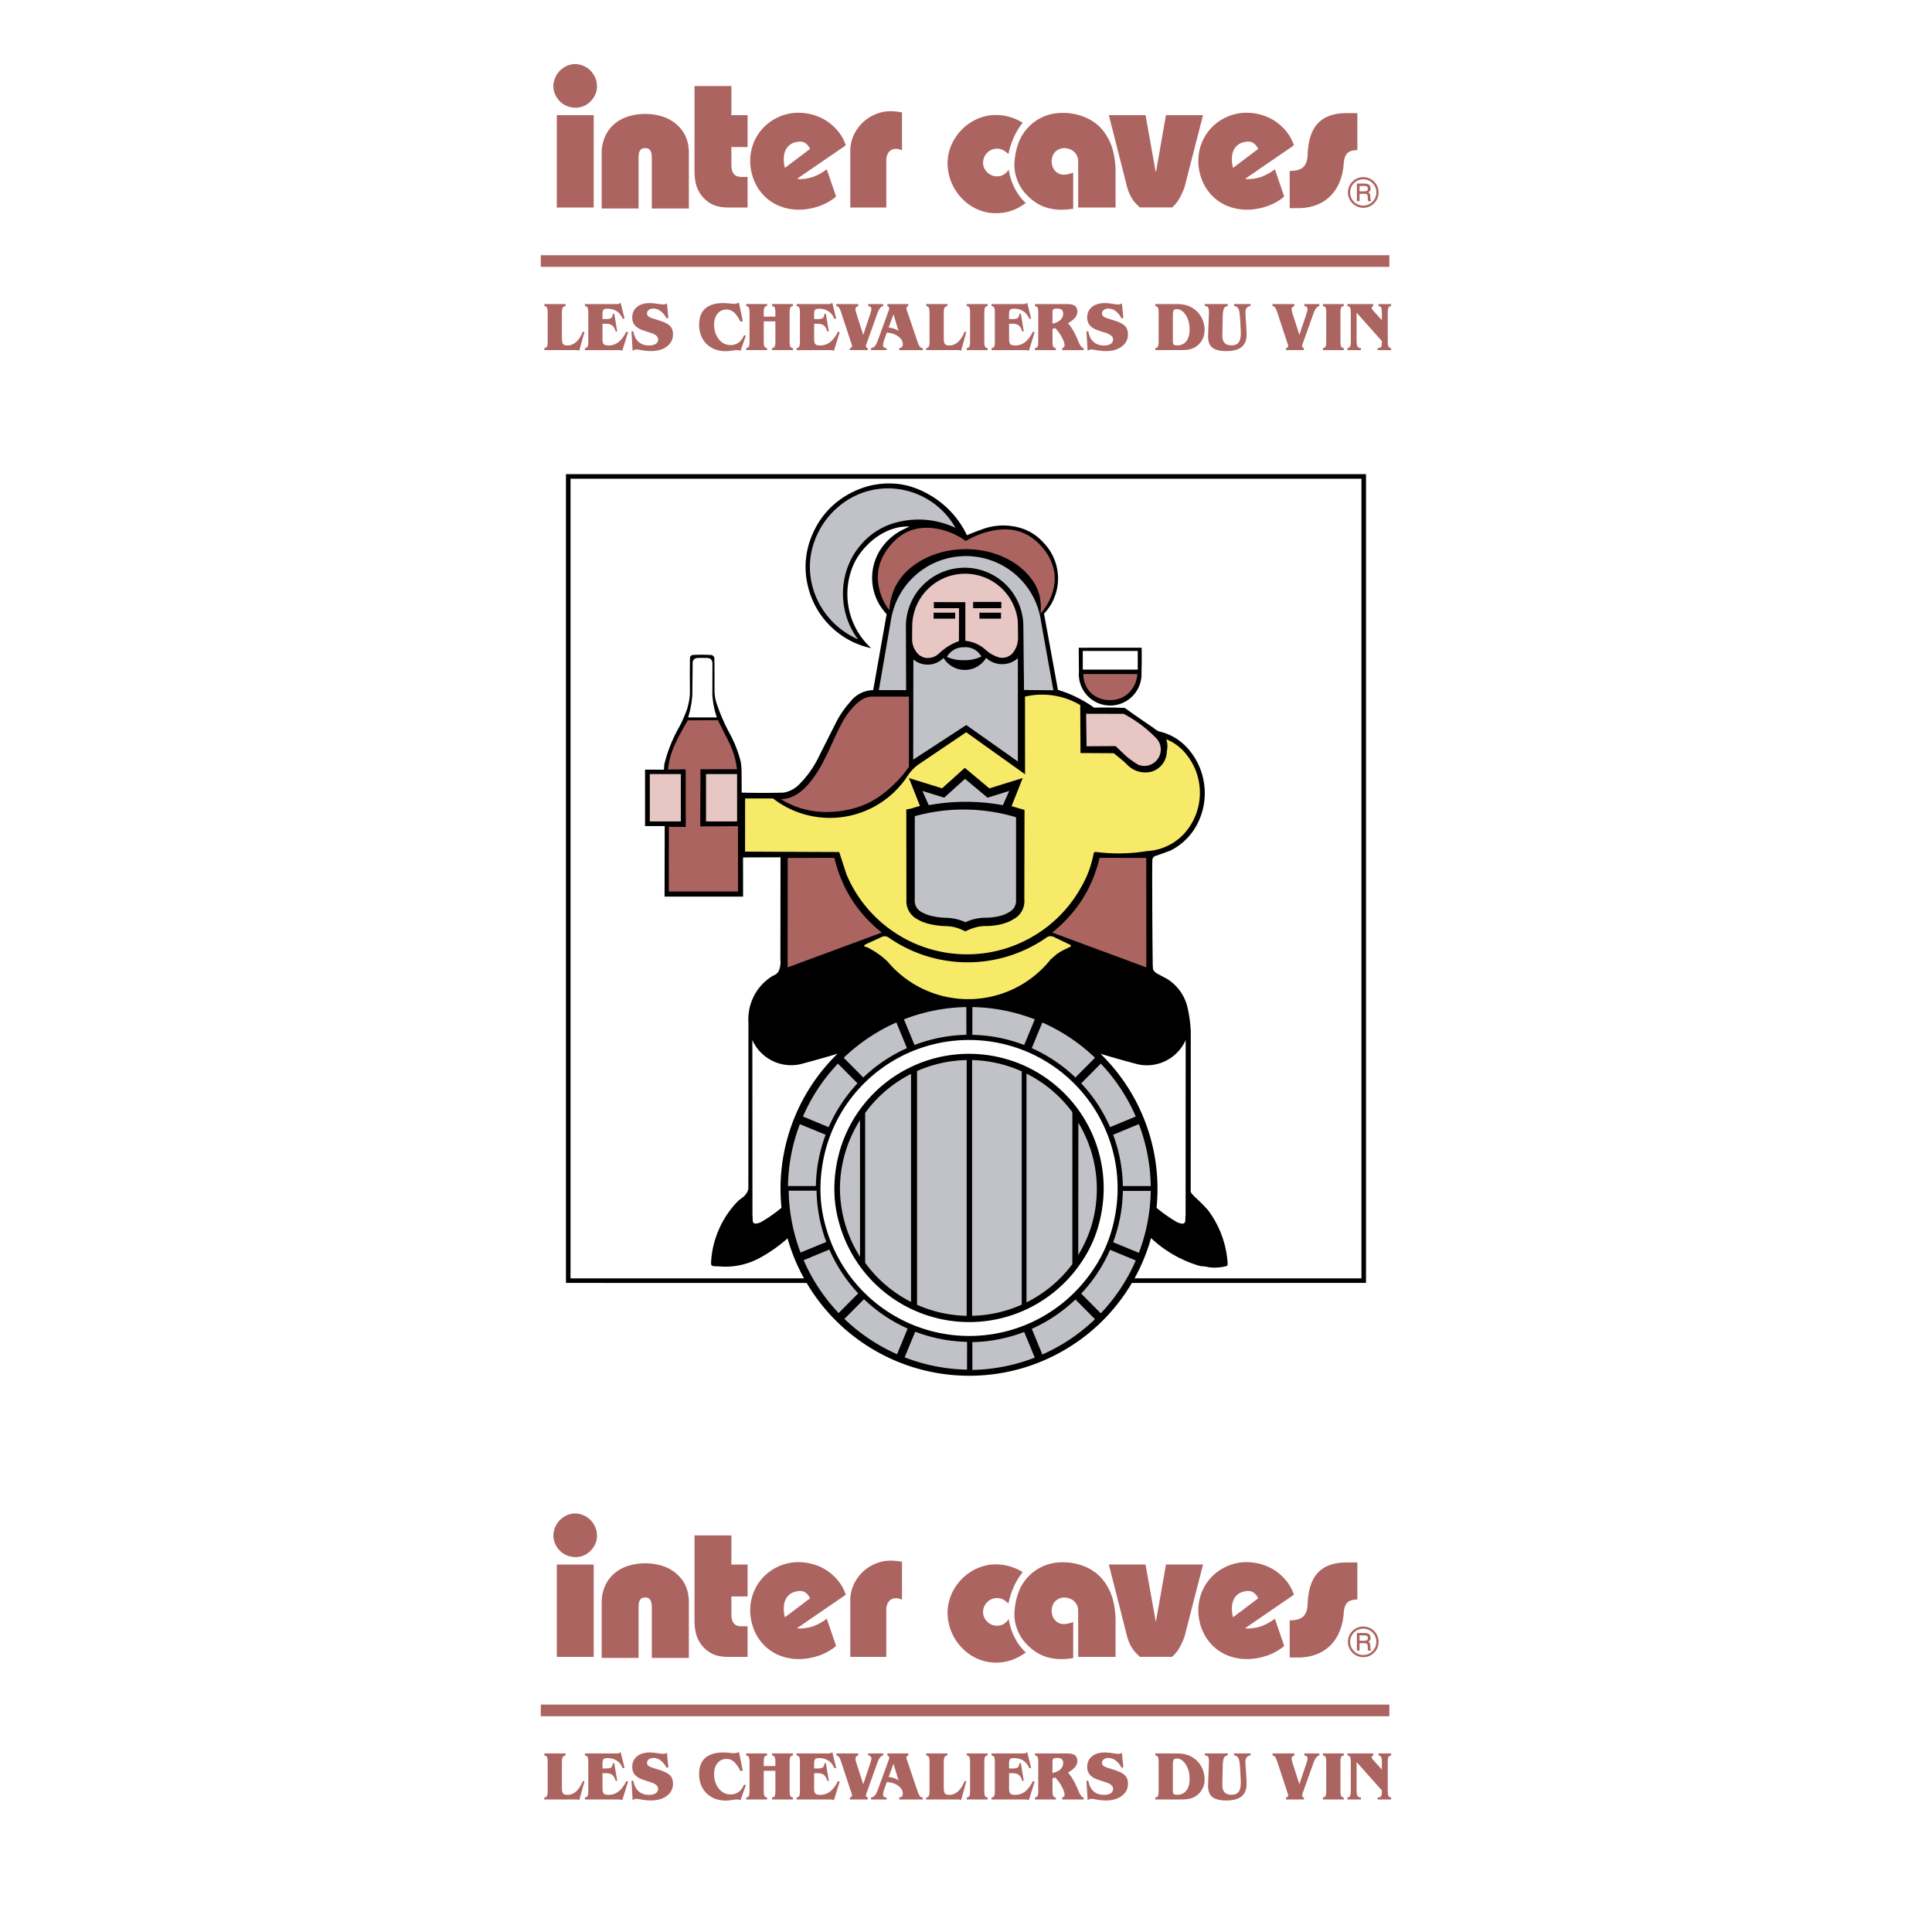 <svg xmlns="http://www.w3.org/2000/svg" width="2500" height="2500" viewBox="0 0 192.756 192.756"><g fill-rule="evenodd" clip-rule="evenodd"><path fill="#fff" d="M0 0h192.756v192.756H0V0z"/><path d="M68.992 70.09c.037-.252.063-.505.08-.76.011-1.076.025-2.152.033-3.228a.46.46 0 0 1 .14-.315c.06-.06.13-.098.2-.118a.626.626 0 0 1 .145-.021c.143-.009.365-.011.554-.009.195.01.388-.009.588.029.091.033.171.059.272.211.021.034.037.07.048.107a.56.56 0 0 1 .021.145c.007.144.007.37.007.56-.006.875-.005 1.75-.007 2.625.043.749.186 1.506.446 2.26l-2.867.002c.154-.491.267-.989.34-1.488zm44.52-3.282v-1.86h-5.484v1.86h5.484zm-37.666 38.133c.33.35.724.648 1.157.869a4.22 4.22 0 0 0 3.087.303 122.27 122.27 0 0 0 3.47-.982 18.804 18.804 0 0 0-5.591 15.368 14.426 14.426 0 0 1-1.99 1.4c-.215.105-.432.197-.653.174-.074.004-.203-.1-.211-.201-.02-.08-.017-.094-.02-.16a9.066 9.066 0 0 0-.022-.537l-.011-17.416c.189.432.455.833.784 1.182zm42.441 16.239c-.01.123-.016.246-.02.369l-.004.166a.56.56 0 0 1-.043.229c-.055.129-.213.154-.326.137a1.732 1.732 0 0 1-.516-.178 14.392 14.392 0 0 1-1.99-1.4c.189-1.861.1-3.754-.273-5.6s-1.027-3.645-1.928-5.299-2.047-3.162-3.389-4.467c1.254.371 2.504.736 3.756 1.055a4.226 4.226 0 0 0 2.801-.375 4.23 4.23 0 0 0 1.941-2.055l-.009 17.418zM80.481 128c1.096 1.861 2.516 3.533 4.193 4.922s3.611 2.494 5.659 3.23a18.809 18.809 0 0 0 6.371 1.107c2.161 0 4.323-.369 6.372-1.107a19.02 19.02 0 0 0 5.658-3.229 18.762 18.762 0 0 0 4.195-4.924l23.359-.002v-80.69H56.466v80.69l24.015.003zm34.353-4.482a11.953 11.953 0 0 0 4.908 2.796c.311.02.621.061.932.129a4.51 4.51 0 0 0 1.707-.133.135.135 0 0 0 .082-.086c.035-.168.01-.336-.008-.504a9.816 9.816 0 0 0-.992-3.459 9.85 9.85 0 0 0-.947-1.535 17.832 17.832 0 0 0-1.281-1.285c-.17-.17-.338-.342-.439-.518l.008-16.018a13.847 13.847 0 0 0-.289-2.227 4.684 4.684 0 0 0-.41-1.197 4.668 4.668 0 0 0-.729-1.043 4.555 4.555 0 0 0-.979-.799l-.934-.496a1.095 1.095 0 0 1-.383-.346l-.045-.121-.025-.334a591.037 591.037 0 0 1-.049-6.917c-.002-1.21-.02-2.419.01-3.627a.469.469 0 0 1 .1-.261c.061-.086.154-.115.234-.146.486-.167.975-.342 1.457-.521a6.077 6.077 0 0 0 2.169-1.817c.283-.382.521-.796.709-1.233a6.669 6.669 0 0 0 .559-2.51 6.83 6.83 0 0 0-.434-2.562 6.718 6.718 0 0 0-1.357-2.185 5.374 5.374 0 0 0-2.778-1.589 2.2 2.2 0 0 1-.557-.362c-.951-.64-1.9-1.298-2.854-1.98a42.68 42.68 0 0 0-3.057-.029c-.365-.26-.746-.5-1.139-.72a12.428 12.428 0 0 0-2.473-1.056l-1.387-7.603c.295-.312.553-.662.762-1.04a5.121 5.121 0 0 0-.009-4.96 5.064 5.064 0 0 0-.766-1.038 4.83 4.83 0 0 0-.564-.553 4.807 4.807 0 0 0-.645-.46 5.243 5.243 0 0 0-.707-.354 6.02 6.02 0 0 0-4.152-.044c-.537.192-1.074.4-1.61.624a9.246 9.246 0 0 0-1.356-2.071 9.364 9.364 0 0 0-4.011-2.705 7.245 7.245 0 0 0-2.032-.38 8.152 8.152 0 0 0-1.991.153 7.932 7.932 0 0 0-1.883.636 8.264 8.264 0 0 0-3.084 2.462 8.165 8.165 0 0 0-1.007 1.709 8.04 8.04 0 0 0-.525 5.184 8.221 8.221 0 0 0 1.239 2.857 8.409 8.409 0 0 0 2.233 2.213 8.216 8.216 0 0 0 2.869 1.213 7.187 7.187 0 0 1-1.44-1.808 7.358 7.358 0 0 1-.879-4.554 7.227 7.227 0 0 1 .665-2.214 6.826 6.826 0 0 1 1.268-1.723 6.395 6.395 0 0 1 1.69-1.251c.634-.324 1.321-.536 1.991-.578.171-.012.343-.016.516-.011l-.594.285a5.656 5.656 0 0 0-1.965 1.555 5.226 5.226 0 0 0 .285 6.898l-1.344 7.583a2.943 2.943 0 0 0-2.266 1.145 9.793 9.793 0 0 0-1.51 2.224l-1.678 3.333a9.98 9.98 0 0 1-1.855 2.632 2.89 2.89 0 0 1-1.635.896 85.538 85.538 0 0 1-4.177-.002c-.003-.724-.004-1.447-.01-2.172a8.186 8.186 0 0 0-.084-.921 12.169 12.169 0 0 0-1.044-2.701 18.07 18.07 0 0 1-1.27-2.854 4.17 4.17 0 0 1-.3-1.482c-.004-1.066.002-2.132-.013-3.199-.005-.115-.018-.186-.081-.269a.354.354 0 0 0-.209-.13 15.94 15.94 0 0 0-1.893-.004.313.313 0 0 0-.197.133c-.061.081-.048.183-.06.275-.008.719-.012 1.438-.008 2.158.002.359.006.719.006.953 0 .235-.003.346-.01.456-.016.458-.143.917-.253 1.375-.21.585-.461 1.17-.758 1.753a14.308 14.308 0 0 0-1.537 3.829l-.034.512-1.885-.002.002 5.63h1.961l-.015 7.033h7.833l-.003-3.906 3.737-.014-.011 10.29c.051.337-.028.692-.156 1.034-.07.189-.329.398-.505.461a1.487 1.487 0 0 1-.085.033 5.036 5.036 0 0 0-2.219 2.818 5.036 5.036 0 0 0-.224 1.803c-.003 5.539.002 11.078-.008 16.617-.031.23-.161.482-.396.729-.205.209-.479.342-.722.598a9.574 9.574 0 0 0-2.175 3.686 9.038 9.038 0 0 0-.426 2.396c.011.092-.017.205.107.283.159.07.329.047.493.061.067.004.135.006.203.006a7.191 7.191 0 0 0 3.898-.762 15.072 15.072 0 0 0 2.009-1.278c.317-.24.624-.492.921-.758a18.727 18.727 0 0 0 .993 2.705c.2.436.416.865.649 1.287H56.921V47.764h78.911v79.779l-22.639-.004a18.413 18.413 0 0 0 1.332-3.009c.08-.229.111-.328.141-.426.059-.198.115-.391.168-.586zm-32.977-5.122c.021-1.287.219-2.701.623-4.064a14.741 14.741 0 0 1 4.598-7.045 14.855 14.855 0 0 1 3.59-2.256 14.86 14.86 0 0 1 12.394.168 14.98 14.98 0 0 1 3.545 2.369 14.872 14.872 0 0 1 4.391 7.155 14.8 14.8 0 0 1 .502 4.23 15.448 15.448 0 0 1-.67 4.057 13.46 13.46 0 0 1-1.506 3.268c-.619.986-1.352 1.904-2.178 2.721s-1.746 1.533-2.736 2.135-2.051 1.086-3.156 1.441a14.846 14.846 0 0 1-15.817-4.463c-.755-.879-1.406-1.846-1.938-2.879s-.942-2.133-1.225-3.262a13.406 13.406 0 0 1-.417-3.575zm1.389.018a12.264 12.264 0 0 0 .377 3.238 13.89 13.89 0 0 0 1.112 2.957 13.48 13.48 0 0 0 4.072 4.738 13.468 13.468 0 0 0 12.024 1.908 13.494 13.494 0 0 0 7.311-5.712 12.236 12.236 0 0 0 1.363-2.963c.342-1.115.57-2.391.605-3.678a13.384 13.384 0 0 0-4.441-10.314 13.438 13.438 0 0 0-3.211-2.146 13.49 13.49 0 0 0-7.515-1.191 13.462 13.462 0 0 0-6.972 3.092 13.418 13.418 0 0 0-2.541 2.883 13.323 13.323 0 0 0-1.622 3.504 14.096 14.096 0 0 0-.562 3.684zm30.641-51.281c.025-.837.031-1.673.016-2.513l-6.279.005.02 2.411c-.021.281-.004.565.053.842s.15.548.279.801c.129.252.291.485.48.693a3.116 3.116 0 0 0 3.88.591 3.161 3.161 0 0 0 1.168-1.198 3.14 3.14 0 0 0 .383-1.632z"/><path fill="#e7c6c4" d="M64.832 81.954h3.098v-4.726h-3.098v4.726zM70.44 81.954h3.1v-4.726h-3.1v4.726z"/><path d="M101.369 81.536a18.23 18.23 0 0 0-10.101-.105l-.003 8.327a1.27 1.27 0 0 0 .667 1.232c.272.16.565.281.871.358.504.13 1.02.204 1.539.222a4.819 4.819 0 0 1 1.976.438 4.977 4.977 0 0 1 1.904-.449 5.83 5.83 0 0 0 1.77-.238c.25-.082.488-.193.711-.332.451-.24.713-.725.668-1.232v-8.221h-.002zM100.057 80.333l.637-1.423-2.17.674-2.244-1.877-2.084 1.877-2.171-.674.637 1.423c2.443-.45 4.951-.45 7.395 0z" fill="#c0c2c8"/><path d="M112.381 75.464l-1.08-1.026-2.895.018-.045-3.245 3.742.006c1.16.61 2.223 1.394 3.148 2.323.598.524.734 1.399.324 2.079a1.639 1.639 0 0 1-1.986.69.26.26 0 0 1-.029-.014 9.667 9.667 0 0 1-1.179-.831z" fill="#e7c6c4"/><path d="M88.55 95.931a10.504 10.504 0 0 0 8.186 3.753 10.506 10.506 0 0 0 8.087-3.961l.596-.517c.32-.229.666-.424 1.029-.581.109-.056.219-.109.33-.161a.123.123 0 0 0 .064-.089.107.107 0 0 0-.035-.097l-1.662-.797-.133-.045a.657.657 0 0 0-.568.079 13.783 13.783 0 0 1-15.806.008.697.697 0 0 0-.567-.087l-1.751.801-.089.096a.072.072 0 0 0-.004.064c.01.023.029.041.053.05l.085.021a.947.947 0 0 1 .312.123 8.16 8.16 0 0 1 1.686 1.168l.187.172z" fill="#f7ea69"/><path d="M81.4 118.33h-2.783a18.156 18.156 0 0 1 1.185-6.174l2.568 1.057a15.312 15.312 0 0 0-.97 5.117zM81.469 118.793h-2.783a18.188 18.188 0 0 0 1.184 6.174l2.569-1.057a15.33 15.33 0 0 1-.97-5.117zM82.675 112.457a15.343 15.343 0 0 1 2.879-4.373l-1.953-1.967a18.13 18.13 0 0 0-3.49 5.277l2.564 1.063zM85.806 125.391l-.004-13.633a12.828 12.828 0 0 0-2 6.834 12.84 12.84 0 0 0 2.004 6.799zM86.131 107.5a15.337 15.337 0 0 1 4.355-2.928l-1.054-2.559a18.174 18.174 0 0 0-5.253 3.521l1.952 1.966zM96.417 103.244l-.006-2.77a18.103 18.103 0 0 0-6.225 1.227l1.056 2.557a15.385 15.385 0 0 1 5.175-1.014zM97.01 103.244a15.37 15.37 0 0 1 5.174 1.014l1.057-2.557a18.122 18.122 0 0 0-6.225-1.227l-.006 2.77zM107.297 107.5l1.951-1.965a18.145 18.145 0 0 0-5.254-3.521l-1.053 2.559a15.332 15.332 0 0 1 4.356 2.927zM107.576 125.207c.514-.832.93-1.723 1.238-2.652a12.81 12.81 0 0 0-1.225-10.541l-.013 13.193zM110.752 112.457l2.564-1.062a18.15 18.15 0 0 0-3.49-5.277l-1.953 1.967a15.304 15.304 0 0 1 2.879 4.372zM112.027 118.33a15.336 15.336 0 0 0-.969-5.117l2.568-1.057a18.198 18.198 0 0 1 1.184 6.174h-2.783zM112.027 118.82a15.336 15.336 0 0 1-.969 5.117l2.568 1.057a18.192 18.192 0 0 0 1.184-6.172l-2.783-.002zM82.744 124.664a15.353 15.353 0 0 0 2.879 4.375l-1.953 1.965a18.143 18.143 0 0 1-3.489-5.275l2.563-1.065zM90.893 107.143v22.75a12.848 12.848 0 0 1-4.576-3.904V111.04a12.8 12.8 0 0 1 4.576-3.897zM96.446 105.764v25.516a12.823 12.823 0 0 1-4.95-1.102v-23.32a12.778 12.778 0 0 1 4.95-1.094zM101.936 106.889v23.277a12.881 12.881 0 0 1-4.95 1.113v-25.516c1.709.042 3.391.425 4.95 1.126zM106.99 110.965v15.154a12.823 12.823 0 0 1-4.576 3.82v-22.824a12.806 12.806 0 0 1 4.576 3.85zM86.2 129.621a15.414 15.414 0 0 0 4.355 2.93l-1.054 2.559a18.18 18.18 0 0 1-5.253-3.523l1.952-1.966zM96.486 133.879l-.005 2.77a18.158 18.158 0 0 1-6.226-1.229l1.057-2.557c1.654.633 3.404.977 5.174 1.016zM97.01 133.906a15.37 15.37 0 0 0 5.174-1.014l1.057 2.557a18.122 18.122 0 0 1-6.225 1.227l-.006-2.77zM107.297 129.65l1.951 1.963a18.071 18.071 0 0 1-5.254 3.523l-1.053-2.559a15.332 15.332 0 0 0 4.356-2.927zM110.752 124.693l2.564 1.064a18.167 18.167 0 0 1-3.49 5.275l-1.953-1.967a15.29 15.29 0 0 0 2.879-4.372zM84.722 49.788a8.095 8.095 0 0 0-3.485 4.276 7.402 7.402 0 0 0-.328 3.746 7.954 7.954 0 0 0 4.691 5.966 7.407 7.407 0 0 1-1.299-2.814 7.672 7.672 0 0 1 .547-5.033 7.105 7.105 0 0 1 1.099-1.641 6.872 6.872 0 0 1 3.577-2.185 8.587 8.587 0 0 1 5.804.561 7.744 7.744 0 0 0-5.652-3.861 7.579 7.579 0 0 0-4.954.985z" fill="#c0c2c8"/><path d="M103.432 60.326a7.566 7.566 0 0 0-5.177-4.608 7.586 7.586 0 0 0-5.253.55 7.583 7.583 0 0 0-3.616 3.85 7.973 7.973 0 0 0-.494 1.724l-1.209 7.011 2.72-.001-.02-6.531a5.89 5.89 0 0 1 .839-2.845c.258-.428.57-.821.927-1.168a5.838 5.838 0 0 1 2.578-1.467 5.875 5.875 0 0 1 2.96-.019c.484.124.955.311 1.393.553a5.833 5.833 0 0 1 2.142 2.041c.264.425.473.886.621 1.364.146.478.232.973.254 1.47l.07 6.59 2.928.028-1.223-6.804a7.402 7.402 0 0 0-.44-1.738z" fill="#c0c2c8"/><path d="M93.707 65.983a2.213 2.213 0 0 1-2.117.107 2.226 2.226 0 0 1-.463-.297l-.016 9.997 5.292-3.453 5.149 3.636V65.667a2.355 2.355 0 0 1-3.167-.029 2.46 2.46 0 0 1-.553.638 2.464 2.464 0 0 1-2.404.419 2.494 2.494 0 0 1-1.293-1.056 2.059 2.059 0 0 1-.428.344z" fill="#c0c2c8"/><path d="M101.566 63.056c-.004-.355-.01-.709-.018-1.065a5.275 5.275 0 0 0-2.772-4.131 5.302 5.302 0 0 0-3.772-.462 5.244 5.244 0 0 0-2.263 1.21 5.247 5.247 0 0 0-1.426 2.134 5.3 5.3 0 0 0-.302 1.877c-.009.411-.013.819-.01 1.227a2.123 2.123 0 0 0 .296 1.015c.123.2.254.38.458.53.194.11.395.229.594.243.458.042.928-.026 1.419-.515a5.626 5.626 0 0 1 1.9-1.155l.014-3.286h-2.51l-.007-.607 3.144.009v3.854a3.558 3.558 0 0 1 2.027.901 3.404 3.404 0 0 0 1.383.768 1.391 1.391 0 0 0 1.246-.372c.33-.356.5-.784.57-1.196.057-.324.024-.653.029-.979zm-6.268-1.931v.598h-2.151v-.598h2.151zm4.571.598h-2.152v-.598h2.152v.598l.029-1.045H97.09v-.628h2.809v.627l-.03 1.046z" fill="#e7c6c4"/><path d="M97.912 65.501a3.759 3.759 0 0 1-1.732.362 3.8 3.8 0 0 1-1.708-.325 1.875 1.875 0 0 1 1.672-.959 1.816 1.816 0 0 1 1.768.922z" fill="#c0c2c8"/><path d="M92.304 55.713a7.501 7.501 0 0 0-1.574 1.044 6.036 6.036 0 0 0-1.096 1.249 5.357 5.357 0 0 0-.633 1.356 6.61 6.61 0 0 0-.278 1.507 5.508 5.508 0 0 1-1.058-2.392c-.157-.877-.106-1.806.326-2.756s1.247-1.922 2.19-2.475c.944-.552 2.019-.685 3.098-.53a6.987 6.987 0 0 1 3.079 1.261c1.238-.747 2.707-1.168 3.955-1.161 1.246.008 2.275.447 3.164 1.259.891.813 1.643 2.001 1.74 3.321.1 1.32-.453 2.772-1.402 3.811a5.628 5.628 0 0 0-.105-1.79 4.22 4.22 0 0 0-.629-1.412 6.32 6.32 0 0 0-1.104-1.248 7.487 7.487 0 0 0-1.57-1.045 8.748 8.748 0 0 0-1.936-.688 9.55 9.55 0 0 0-2.113-.235c-.714 0-1.429.079-2.115.236a8.784 8.784 0 0 0-1.939.688zM66.645 76.768a8.15 8.15 0 0 1 .41-1.805c.206-.579.48-1.129.751-1.643.27-.513.536-.989.82-1.455l3.005-.009c.221.447.44.895.695 1.394.254.498.546 1.048.764 1.638.218.591.363 1.221.438 1.861h-3.644l-.019 5.7 3.765-.019v6.517h-6.902v-6.461l1.69.019-.009-5.747-1.764.01zM113.469 67.255c-.047.916-.578 1.843-1.412 2.285-.834.443-1.975.401-2.764-.068s-1.23-1.368-1.205-2.227l5.381.01z" fill="#ac6460"/><path d="M119.438 77.279a5.966 5.966 0 0 0-.943-1.836 4.911 4.911 0 0 0-1.327-1.265 4.971 4.971 0 0 0-.814-.427c.131.382.154.789.061 1.191a2.174 2.174 0 0 1-.407 1.251 2.162 2.162 0 0 1-1.061.778 2.496 2.496 0 0 1-2.526-.717 3.93 3.93 0 0 1-.219-.212 28.87 28.87 0 0 0-1.09-.893l-3.312-.018-.023-4.787a7.43 7.43 0 0 0-1.742-.75 7.554 7.554 0 0 0-1.885-.288 7.435 7.435 0 0 0-1.887.194l.006 7.749-5.873-4.193-4.738 3.204a4.154 4.154 0 0 0-1.023 1.023 9.26 9.26 0 0 1-3.791 3.39 9.28 9.28 0 0 1-9.719-1.009l-2.784-.004-.006 5.307 9.393.041.721 2.215a12.949 12.949 0 0 0 2.636 4.005 13.19 13.19 0 0 0 3.945 2.798 13.052 13.052 0 0 0 4.651 1.163c1.599.097 3.218-.099 4.757-.592s2.998-1.283 4.254-2.301a12.98 12.98 0 0 0 3.102-3.657c.215-.358.408-.729.578-1.111.35-.778.594-1.583.742-2.389.016-.05.088-.136.166-.145a17.75 17.75 0 0 0 5.174-.084 5.334 5.334 0 0 0 1.369-.253 5.41 5.41 0 0 0 2.328-1.492c.461-.51.836-1.1 1.102-1.746.266-.646.424-1.347.455-2.054s-.063-1.419-.27-2.086zm-17.694 13.92a1.996 1.996 0 0 1-.605.496 3.996 3.996 0 0 1-.58.3c-.764.302-1.549.402-2.311.394-.652.02-1.286.208-1.932.533-.458-.224-.946-.416-1.42-.479-.387-.062-.776-.034-1.159-.083a8.292 8.292 0 0 1-1.107-.198 4.024 4.024 0 0 1-1.089-.438 2.056 2.056 0 0 1-1.009-1.176 2.03 2.03 0 0 1-.098-.78l-.011-9.005.497-.096c.288-.092.578-.177.867-.253l-1.103-2.789 3.307 1.026 2.269-2.043 2.45 2.05 3.326-1.032-1.111 2.805c.178.049.354.1.531.154.252.085.506.146.76.213l-.018 8.928a2.034 2.034 0 0 1-.454 1.473z" fill="#f7ea69"/><path d="M78.581 96.517l9.391-3.474a14.302 14.302 0 0 1-2.291-2.306 12.722 12.722 0 0 1-1.532-2.522 13.32 13.32 0 0 1-.9-2.628l-4.658.01-.01 10.92zM114.369 96.517l-9.391-3.474a14.302 14.302 0 0 0 2.291-2.306 12.776 12.776 0 0 0 1.533-2.522c.396-.859.695-1.732.9-2.628l4.658.01.009 10.92zM84.775 70.954c-.631.774-1.139 1.863-1.62 2.911-.481 1.048-.936 2.057-1.478 2.951-.541.894-1.168 1.673-1.81 2.175-.641.502-1.295.727-1.963.745a8.602 8.602 0 0 0 3.987 1.262c1.447.091 2.982-.17 4.197-.651 1.216-.48 2.113-1.18 2.841-1.848s1.288-1.303 1.755-2.003V69.5h-3.7c-.853 0-1.578.679-2.209 1.454zM59.233 156.096h-3.679v9.213h3.679v-9.213zm-2.923-4.787a2.24 2.24 0 0 0-.794.801 2.193 2.193 0 0 0-.305 1.09c0 .379.114.752.307 1.074.191.324.461.598.786.783.326.186.707.283 1.046.295.34.014.637-.059.89-.166s.46-.25.639-.424.33-.381.438-.578c.226-.41.281-.842.22-1.305a2.1 2.1 0 0 0-.263-.742 2.201 2.201 0 0 0-.675-.748c-.319-.217-.745-.373-1.155-.389s-.803.109-1.134.309zM63.708 160.461c0-.225.013-.453.054-.611s.102-.246.156-.305a.375.375 0 0 1 .183-.119 1 1 0 0 1 .307-.045.57.57 0 0 1 .343.104c.1.078.175.205.225.379.049.17.056.385.056.598v4.947h3.696v-5.518c0-.66-.111-1.332-.451-1.928a3.746 3.746 0 0 0-1.552-1.471c-.683-.348-1.519-.521-2.354-.521-.836.002-1.67.176-2.34.516-.67.34-1.176.844-1.513 1.439-.337.596-.489 1.283-.489 1.965v5.518h3.679v-4.948zM72.969 153.188h-3.678v8.369c0 .691.065 1.398.354 1.994.288.594.74 1.07 1.281 1.375.541.305 1.17.383 1.785.383h1.875v-3.053h-.403c-.248 0-.508.002-.703-.09a.782.782 0 0 1-.408-.453c-.084-.213-.103-.492-.103-.762v-1.674h1.617v-3.182h-1.617v-2.907zM78.198 160.418a2.01 2.01 0 0 1 .192-.859c.13-.258.338-.479.595-.619s.565-.199.809-.203a.906.906 0 0 1 .593.174c.17.127.331.328.433.551l-2.508 1.896a3.22 3.22 0 0 1-.114-.94zm6.184-1.309a4.236 4.236 0 0 0-.903-1.564 4.917 4.917 0 0 0-1.679-1.238 5.328 5.328 0 0 0-2.29-.449 4.851 4.851 0 0 0-2.253.635 4.805 4.805 0 0 0-1.724 1.674c-.426.709-.671 1.553-.684 2.422s.208 1.764.615 2.512a4.622 4.622 0 0 0 1.676 1.752c.672.4 1.419.598 2.106.656a5.872 5.872 0 0 0 1.841-.15 5.828 5.828 0 0 0 1.335-.48c.376-.193.701-.41.993-.666l-.928-2.715a6.266 6.266 0 0 1-.757.484 3.89 3.89 0 0 1-.788.328 4.548 4.548 0 0 1-.834.154 2.067 2.067 0 0 1-.587-.02l4.861-3.335zM122.906 160.418c.008-.307.061-.602.191-.859s.338-.479.596-.619.566-.199.809-.203a.909.909 0 0 1 .594.174c.17.127.33.328.434.551l-2.508 1.896a3.156 3.156 0 0 1-.116-.94zm6.184-1.309a4.247 4.247 0 0 0-.902-1.564c-.43-.486-.99-.932-1.678-1.238s-1.498-.473-2.291-.449a4.862 4.862 0 0 0-2.254.635 4.802 4.802 0 0 0-1.723 1.674 4.86 4.86 0 0 0-.684 2.422c-.014.869.207 1.764.615 2.512s1.004 1.352 1.676 1.752 1.42.598 2.107.656a5.868 5.868 0 0 0 1.84-.15 5.855 5.855 0 0 0 1.336-.48c.377-.193.701-.41.992-.666l-.928-2.715a6.2 6.2 0 0 1-.758.484 3.858 3.858 0 0 1-.787.328c-.281.082-.592.133-.834.154s-.416.012-.588-.02l4.861-3.335zM111.129 160.004c-.115-.551-.281-1.055-.553-1.564s-.646-1.021-1.146-1.436a5.004 5.004 0 0 0-1.795-.916 5.738 5.738 0 0 0-2.072-.199 4.589 4.589 0 0 0-3.715 2.449c-.4.775-.584 1.709-.627 2.418-.043.707.057 1.188.215 1.65s.377.906.723 1.334a5.37 5.37 0 0 0 1.27 1.125 4.1 4.1 0 0 0 1.367.551c.467.1.959.141 1.445.098.217.006.434-.037.572-.049l.26-.027v-3.605c-.26.094-.473.156-.697.186-.252.035-.561.031-.863-.162a1.276 1.276 0 0 1-.422-.457 1.548 1.548 0 0 1-.055-1.27c.066-.16.148-.273.244-.369a1.282 1.282 0 0 1 1.051-.366c.16.018.361.062.553.162a1.26 1.26 0 0 1 .685 1.154v4.598h3.732v-3.568c0-.595-.059-1.188-.172-1.737zM112.941 164.414c.215.352.498.619.783.887h3.217c.219-.197.418-.42.576-.652.158-.23.281-.469.391-.713.111-.244.23-.486.297-.744l1.822-7.1h-3.697l-.994 5.646h-.035l-1.012-5.646h-3.66l1.803 7.1c.111.443.293.87.509 1.222z" fill="#ac6460"/><path d="M100.436 161.789c-.33.332-.646.406-.984.412a1.299 1.299 0 0 1-.66-.182 1.552 1.552 0 0 1-.303-.232c-.41-.42-.488-.904-.344-1.369a1.414 1.414 0 0 1 .517-.716 1.357 1.357 0 0 1 1.441-.109c.182.102.354.24.514.377a7.36 7.36 0 0 1 .307-1.109c.129-.363.289-.721.475-1.059.186-.336.4-.652.639-.949a5.107 5.107 0 0 0-2.649-.775c-.426-.004-.816.049-1.207.154s-.781.266-1.154.48a5.05 5.05 0 0 0-1.845 1.842 4.804 4.804 0 0 0-.484 1.158c-.216.793-.208 1.621.013 2.463a5.106 5.106 0 0 0 1.324 2.298c.313.314.661.578 1.026.787a4.65 4.65 0 0 0 1.129.465c.385.104.773.156 1.219.152a4.764 4.764 0 0 0 1.451-.232 5.21 5.21 0 0 0 1.482-.785 5.027 5.027 0 0 1-.807-.955 6.049 6.049 0 0 1-.576-1.152c-.15-.4-.258-.809-.322-1.223-.06.095-.13.183-.202.259zM59.233 11.489h-3.679v9.215h3.679v-9.215zM56.31 6.703c-.332.199-.603.471-.794.8s-.306.713-.306 1.091c0 .379.114.751.307 1.075.191.323.461.596.786.782.326.186.707.283 1.046.296.34.013.637-.06.89-.167.253-.107.46-.25.639-.424s.33-.379.438-.577c.226-.411.281-.841.22-1.306a2.113 2.113 0 0 0-.262-.741 2.195 2.195 0 0 0-.675-.749 2.307 2.307 0 0 0-1.155-.39c-.41-.016-.803.11-1.134.31zM63.708 15.855c0-.224.013-.453.054-.61a.69.69 0 0 1 .156-.306.39.39 0 0 1 .183-.119.945.945 0 0 1 .307-.044.564.564 0 0 1 .343.104c.1.077.175.205.225.377.049.172.056.387.056.598v4.948h3.696v-5.518c0-.661-.111-1.332-.451-1.929a3.729 3.729 0 0 0-1.552-1.469c-.683-.349-1.519-.522-2.354-.521-.836 0-1.67.175-2.34.515a3.574 3.574 0 0 0-1.513 1.44c-.337.596-.489 1.284-.489 1.965v5.518h3.679v-4.949zM72.969 8.583h-3.678v8.368c0 .692.065 1.4.354 1.993.288.594.74 1.072 1.281 1.376.541.304 1.17.383 1.785.383h1.875V17.65h-.403c-.248 0-.508.001-.703-.09a.782.782 0 0 1-.408-.453c-.084-.213-.103-.492-.103-.763V14.67h1.617v-3.182h-1.617V8.583zM78.198 15.813c.008-.308.062-.603.192-.86.13-.258.338-.479.595-.619s.565-.2.809-.203c.244-.003.423.048.593.174.17.126.331.327.433.551l-2.508 1.896a3.217 3.217 0 0 1-.114-.939zm6.184-1.309a4.26 4.26 0 0 0-.903-1.566 4.941 4.941 0 0 0-1.679-1.237 5.328 5.328 0 0 0-2.29-.449 4.84 4.84 0 0 0-3.977 2.309c-.426.708-.671 1.551-.684 2.42s.208 1.764.615 2.513a4.612 4.612 0 0 0 1.676 1.751 4.946 4.946 0 0 0 2.106.657 5.874 5.874 0 0 0 1.841-.149c.528-.124.958-.29 1.335-.482.376-.192.701-.41.993-.665l-.928-2.716a6.03 6.03 0 0 1-.757.484 3.897 3.897 0 0 1-.788.33 4.627 4.627 0 0 1-.834.153 2.071 2.071 0 0 1-.587-.019l4.861-3.334zM122.906 15.813c.008-.308.061-.603.191-.86s.338-.479.596-.619.566-.2.809-.203c.244-.003.424.048.594.174.17.126.33.327.434.551l-2.508 1.896a3.153 3.153 0 0 1-.116-.939zm6.184-1.309a4.27 4.27 0 0 0-.902-1.566 4.937 4.937 0 0 0-1.678-1.237 5.33 5.33 0 0 0-2.291-.449 4.85 4.85 0 0 0-2.254.635 4.786 4.786 0 0 0-1.723 1.674 4.85 4.85 0 0 0-.684 2.42c-.014.869.207 1.764.615 2.513s1.004 1.351 1.676 1.751a4.95 4.95 0 0 0 2.107.657 5.87 5.87 0 0 0 1.84-.149c.527-.124.959-.29 1.336-.482s.701-.41.992-.665l-.928-2.716a5.969 5.969 0 0 1-.758.484c-.254.138-.506.249-.787.33s-.592.132-.834.153a2.083 2.083 0 0 1-.588-.019l4.861-3.334zM111.129 15.398c-.115-.55-.281-1.055-.553-1.564s-.646-1.022-1.146-1.435-1.127-.726-1.795-.917a5.737 5.737 0 0 0-2.072-.198 4.574 4.574 0 0 0-2.037.657 4.67 4.67 0 0 0-1.678 1.792c-.4.775-.584 1.709-.627 2.417a4.007 4.007 0 0 0 .215 1.651c.158.462.377.907.723 1.334.344.427.814.837 1.27 1.125.457.288.898.451 1.367.55.467.1.959.141 1.445.099.217.005.434-.037.572-.05s.199-.02.26-.027v-3.605c-.26.094-.473.155-.697.186-.252.034-.561.03-.863-.163-.156-.101-.314-.256-.422-.456s-.162-.444-.166-.671a1.543 1.543 0 0 1 .111-.599c.066-.161.148-.274.244-.37a1.282 1.282 0 0 1 1.051-.365c.16.018.361.062.553.162a1.26 1.26 0 0 1 .685 1.154v4.598h3.732v-3.568c0-.593-.059-1.187-.172-1.737zM112.941 19.808c.215.352.498.62.783.888l3.217-.001c.219-.197.418-.419.576-.65s.281-.471.391-.714c.111-.244.23-.486.297-.745l1.822-7.099h-3.697l-.994 5.646h-.035l-1.012-5.646h-3.66l1.803 7.099c.111.445.293.87.509 1.222z" fill="#ac6460"/><path d="M100.436 17.184c-.33.333-.646.407-.984.413-.213 0-.439-.056-.66-.184a1.443 1.443 0 0 1-.303-.232c-.41-.418-.488-.904-.344-1.368a1.419 1.419 0 0 1 .517-.716 1.357 1.357 0 0 1 1.441-.108c.182.101.354.24.514.376.072-.375.176-.745.307-1.108.129-.364.289-.722.475-1.059s.4-.654.639-.95a5.248 5.248 0 0 0-1.311-.582 5.146 5.146 0 0 0-1.338-.194c-.426-.004-.816.048-1.207.154s-.781.265-1.154.48a5.05 5.05 0 0 0-1.845 1.841 4.828 4.828 0 0 0-.484 1.159c-.216.792-.208 1.622.013 2.463a5.113 5.113 0 0 0 1.324 2.299c.313.314.661.578 1.026.788a4.69 4.69 0 0 0 1.129.465c.385.103.773.155 1.219.15.443-.004.943-.064 1.451-.231s1.021-.441 1.482-.787a4.99 4.99 0 0 1-.807-.954 6.028 6.028 0 0 1-.576-1.153 6.18 6.18 0 0 1-.322-1.221c-.06.094-.13.183-.202.259zM53.956 170.068h84.661v1.162H53.956v-1.162zM53.956 25.462h84.661v1.163H53.956v-1.163zM135.424 155.889v3.693c-.98.02-1.289.404-1.365 1.385-.193 2.637-1.809 4.387-4.521 4.404h-.865v-3.711c1.135 0 1.73-.365 1.789-1.598.096-2.596 1.115-4.174 3.906-4.174h1.056v.001zM89.992 155.82v3.787a1.264 1.264 0 0 0-.599-.154c-.657 0-.966.541-.966 1.141v4.715h-3.594v-5.662c0-2.145 1.875-3.941 4-3.941.386-.001.773.036 1.159.114zM137.543 163.807a1.53 1.53 0 0 1-3.06 0c0-.844.688-1.529 1.531-1.529a1.528 1.528 0 0 1 1.529 1.529zm-.223 0a1.31 1.31 0 0 0-1.307-1.314 1.31 1.31 0 0 0-1.309 1.311c0 .729.586 1.316 1.309 1.316a1.312 1.312 0 0 0 1.307-1.313zm-1.945-.885h.732c.336 0 .631.076.631.484 0 .195-.053.287-.223.393.203.102.199.271.199.457 0 .139.008.283.096.418h-.314c-.037-.135-.037-.26-.037-.365-.004-.223-.008-.367-.367-.367h-.449v.732h-.268v-1.752zm.268.242v.533h.436c.293 0 .389-.068.389-.266 0-.199-.096-.268-.367-.268h-.458v.001zM54.307 179.535v-.193c.128-.021.216-.074.263-.156a.583.583 0 0 0 .053-.199c.012-.092.018-.209.018-.354v-2.789c0-.287-.023-.471-.07-.553a.307.307 0 0 0-.101-.102.475.475 0 0 0-.162-.055v-.195h2.121v.195c-.139.029-.234.086-.287.172a.581.581 0 0 0-.06.199c-.013.09-.02.203-.02.338v2.451c0 .34.04.555.121.645.04.045.096.078.168.1a.866.866 0 0 0 .262.033c.322 0 .611-.115.868-.346.128-.115.249-.26.361-.434s.216-.377.312-.607l.158.053-.524 1.873c-.117-.084-.2-.07-.315-.076h-3.166zM58.358 179.535v-.193c.128-.021.216-.074.263-.156.023-.039.041-.107.053-.199s.018-.209.018-.352v-2.783c0-.291-.023-.477-.071-.561a.272.272 0 0 0-.102-.1.431.431 0 0 0-.161-.057v-.195h3.168c.138-.002.224-.01.33-.076a.32.32 0 0 0 .065-.062l.388 1.588-.18.025c-.137-.334-.335-.586-.595-.756a1.539 1.539 0 0 0-.431-.191 1.945 1.945 0 0 0-.513-.062c-.184 0-.31.033-.376.104a.342.342 0 0 0-.076.168c-.017.074-.025.17-.025.287v.475h.386c.242 0 .403-.037.486-.109a.41.41 0 0 0 .102-.16c.027-.07.046-.156.059-.26h.137l.293 1.754-.137.033c-.092-.295-.21-.5-.355-.613a.757.757 0 0 0-.264-.129c-.188-.059-.46-.039-.708-.043v1.51c0 .262.042.436.125.523a.4.4 0 0 0 .182.098c.079.021.177.031.293.031.374 0 .705-.111.994-.334.145-.111.281-.254.411-.426s.252-.375.368-.605l.178.033-.582 1.871c-.129-.076-.235-.072-.368-.076h-3.355v-.002zM65.73 176.566c.556.178.931.367 1.124.568.097.102.169.221.218.357.048.137.072.293.072.467 0 .5-.202.904-.605 1.211-.202.154-.436.27-.703.348a3.288 3.288 0 0 1-.899.115c-.267 0-.559-.027-.876-.08a19.501 19.501 0 0 0-.377-.061 1.582 1.582 0 0 0-.179-.021c-.143 0-.26.055-.387.143L63 177.67l.194-.006c.071.451.241.799.51 1.043.134.123.289.213.463.275.174.061.368.09.583.09.29 0 .514-.053.672-.16a.534.534 0 0 0 .178-.193c.04-.074.06-.16.06-.256 0-.139-.063-.262-.189-.371s-.315-.203-.568-.283c-.047-.016-.088-.027-.13-.041l-.548-.182c-.396-.129-.686-.297-.87-.506a1.064 1.064 0 0 1-.207-.359 1.35 1.35 0 0 1-.069-.443c0-.436.157-.783.471-1.043.157-.131.342-.229.556-.293.213-.064.454-.098.723-.098.195 0 .447.023.755.07.154.023.284.041.389.053.214.02.271.027.383-.01.057-.018.118-.047.182-.082l.146 1.459-.193.027a2.042 2.042 0 0 0-.577-.715 1.172 1.172 0 0 0-.718-.254.736.736 0 0 0-.464.137.407.407 0 0 0-.178.342c0 .119.04.215.12.289.04.037.101.074.182.111.08.039.181.078.303.117l.571.178zM74.11 176.654l-.235.041c-.23-.445-.452-.758-.662-.938a1.118 1.118 0 0 0-.34-.201 1.108 1.108 0 0 0-.389-.066c-.369 0-.668.137-.895.412a1.397 1.397 0 0 0-.256.477 2.046 2.046 0 0 0-.085.611c0 .582.157 1.066.469 1.455.156.195.332.342.528.439.196.096.411.145.646.145.307 0 .573-.08.797-.244.112-.082.213-.184.305-.307.092-.121.172-.266.243-.428l.177.047-.523 1.5a1.29 1.29 0 0 0-.383-.062c-.089 0-.255.02-.497.055a7.173 7.173 0 0 1-.329.041 3.314 3.314 0 0 1-.263.012c-.795 0-1.438-.244-1.929-.732a2.378 2.378 0 0 1-.552-.842 2.926 2.926 0 0 1-.184-1.064c0-.715.203-1.252.608-1.615.203-.182.455-.318.754-.408.3-.092.649-.137 1.047-.137.179 0 .389.012.63.037.121.014.218.021.294.029.075.006.128.008.158.008.144.002.318-.053.48-.115l.386 1.85zM76.2 176.674v1.959c0 .287.023.471.071.553a.29.29 0 0 0 .101.102.522.522 0 0 0 .162.055v.193h-2.088v-.193c.128-.021.216-.074.263-.156a.583.583 0 0 0 .053-.199c.012-.094.018-.211.018-.354v-2.791c0-.287-.024-.471-.071-.551a.301.301 0 0 0-.102-.102.468.468 0 0 0-.162-.055v-.195h2.088v.195c-.128.021-.216.074-.263.156a.532.532 0 0 0-.054.197c-.023.162-.017.455-.018.711h1.162v-.357c0-.287-.023-.471-.07-.551a.298.298 0 0 0-.101-.102.475.475 0 0 0-.162-.055v-.195h2.088v.195c-.128.021-.216.074-.263.156-.024.039-.042.105-.054.197s-.018.211-.018.354v2.791c0 .287.023.471.071.553a.29.29 0 0 0 .101.102.522.522 0 0 0 .162.055v.193h-2.088v-.193c.128-.021.216-.074.263-.156a.583.583 0 0 0 .053-.199c.012-.094.018-.211.018-.354v-1.959H76.2zM79.474 179.535v-.193c.128-.021.216-.074.263-.156.023-.039.042-.107.053-.199s.018-.209.018-.352v-2.783c0-.291-.023-.477-.071-.561a.27.27 0 0 0-.101-.1.436.436 0 0 0-.162-.057v-.195h3.167c.139-.002.225-.01.331-.076a.314.314 0 0 0 .064-.062l.388 1.588-.18.025c-.137-.334-.335-.586-.595-.756-.129-.084-.273-.148-.431-.191s-.328-.062-.513-.062c-.184 0-.309.033-.376.104a.342.342 0 0 0-.076.168c-.017.074-.025.17-.025.287v.475h.386c.241 0 .403-.037.486-.109a.398.398 0 0 0 .102-.16c.027-.07.046-.156.059-.26h.137l.293 1.754-.137.033c-.091-.295-.21-.5-.355-.613a.757.757 0 0 0-.264-.129c-.188-.059-.461-.039-.708-.043v1.51c0 .262.042.436.126.523a.396.396 0 0 0 .181.098c.08.021.177.031.293.031.374 0 .705-.111.994-.334.144-.111.281-.254.411-.426a3.97 3.97 0 0 0 .368-.605l.178.033-.581 1.871c-.129-.076-.235-.072-.368-.076h-3.355v-.002zM88.116 174.939v.195c-.118.027-.227.104-.325.23s-.187.305-.265.531c-.024.07-.047.133-.07.195l-.972 2.727c-.054.152-.083.215-.089.309 0 .051.017.098.051.139a.235.235 0 0 0 .131.076v.193H84.79v-.193c.173-.033.217-.15.215-.234a.377.377 0 0 0-.016-.09c-.016-.062-.056-.172-.097-.291l-.963-2.924c-.081-.25-.155-.42-.222-.506a.421.421 0 0 0-.263-.162v-.195h2.185v.195c-.229.07-.283.215-.281.332-.002.07.069.346.13.541l.647 2.01.679-2.029c.046-.15.082-.268.104-.355.016-.066.03-.117.033-.18 0-.092-.025-.162-.077-.211a.49.49 0 0 0-.248-.107v-.195h1.5v-.001zM88.661 177.287c.374.047.662.123.985.334l-.504-1.654-.481 1.32zm.013-1.726a.535.535 0 0 0 .041-.197c.007-.105-.086-.189-.185-.229v-.195h2.093v.195c-.229.088-.194.244-.166.352a.982.982 0 0 0 .022.078l1.045 3.088c.099.289.185.475.259.557a.395.395 0 0 0 .286.133v.193H89.72v-.193c.125-.021.216-.062.271-.123.066-.076.081-.164.082-.264 0-.297-.15-.559-.452-.783a1.833 1.833 0 0 0-.512-.262 2.406 2.406 0 0 0-.632-.117l-.269.756a1.601 1.601 0 0 0-.104.467c0 .107.031.189.09.244.077.066.168.082.269.082v.193h-1.56v-.193a.687.687 0 0 0 .38-.203c.048-.053.1-.133.155-.242s.113-.248.175-.414l1.061-2.923zM92.405 179.535v-.193c.128-.021.215-.074.263-.156a.56.56 0 0 0 .053-.199c.012-.092.018-.209.018-.354v-2.789c0-.287-.023-.471-.07-.553a.307.307 0 0 0-.101-.102.475.475 0 0 0-.162-.055v-.195h2.12v.195c-.139.029-.234.086-.287.172a.562.562 0 0 0-.059.199c-.013.09-.02.203-.02.338v2.451c0 .34.04.555.121.645.04.045.097.078.168.1a.866.866 0 0 0 .262.033c.322 0 .611-.115.868-.346.128-.115.248-.26.36-.434s.217-.377.312-.607l.158.053-.524 1.873c-.117-.084-.2-.07-.315-.076h-3.165zM96.45 179.535v-.193c.128-.021.216-.074.263-.156a.56.56 0 0 0 .053-.199c.011-.092.018-.209.018-.354v-2.789c0-.287-.024-.471-.071-.553a.307.307 0 0 0-.101-.102.475.475 0 0 0-.162-.055v-.195h2.089v.195c-.129.021-.217.074-.264.156-.023.041-.041.107-.053.199s-.018.209-.018.354v2.789c0 .287.023.471.07.553a.285.285 0 0 0 .102.102.513.513 0 0 0 .162.055v.193H96.45zM98.922 179.535v-.193c.129-.021.217-.074.264-.156.023-.039.041-.107.053-.199s.018-.209.018-.352v-2.783c0-.291-.023-.477-.07-.561a.265.265 0 0 0-.102-.1.43.43 0 0 0-.162-.057v-.195h3.168c.139-.002.225-.01.33-.076a.29.29 0 0 0 .064-.062l.389 1.588-.18.025c-.137-.334-.336-.586-.596-.756a1.52 1.52 0 0 0-.43-.191 1.947 1.947 0 0 0-.514-.062c-.184 0-.309.033-.377.104a.351.351 0 0 0-.076.168c-.016.074-.025.17-.025.287v.475h.387c.242 0 .404-.037.486-.109a.423.423 0 0 0 .104-.16c.025-.07.045-.156.059-.26h.137l.293 1.754-.137.033c-.092-.295-.211-.5-.355-.613a.74.74 0 0 0-.264-.129c-.189-.059-.461-.039-.709-.043v1.51c0 .262.043.436.127.523.041.043.102.076.182.098s.176.031.293.031c.375 0 .705-.111.994-.334.145-.111.281-.254.41-.426.131-.172.252-.375.369-.605l.176.033-.58 1.871c-.129-.076-.236-.072-.367-.076h-3.359v-.002zM105.008 176.898c.34-.076.602-.201.787-.375a.863.863 0 0 0 .209-.287.801.801 0 0 0 .068-.336c0-.176-.047-.305-.143-.387a.48.48 0 0 0-.184-.09 1.002 1.002 0 0 0-.266-.031c-.182 0-.307.021-.373.062a.19.19 0 0 0-.074.111.674.674 0 0 0-.025.209v1.124h.001zm-1.754 2.637v-.193c.127-.021.215-.074.262-.156a.608.608 0 0 0 .055-.199c.01-.092.016-.209.016-.352v-2.793c0-.285-.023-.469-.07-.551a.285.285 0 0 0-.102-.102.47.47 0 0 0-.16-.055v-.195h3.229c.338 0 .59.061.754.182.082.061.145.137.186.23s.061.203.061.328c-.002.344-.154.611-.494.879a4.363 4.363 0 0 1-.439.297c.186.205.361.451.529.74.084.145.168.305.252.484.09.186.18.395.271.619.08.201.164.355.252.463.086.105.174.166.264.18v.193h-2.141v-.193c.236-.107.227-.186.234-.281 0-.186-.088-.449-.268-.795a3.608 3.608 0 0 0-.303-.488 3.522 3.522 0 0 0-.371-.441l-.262.08v1.219c0 .285.023.469.07.551a.285.285 0 0 0 .102.102.513.513 0 0 0 .162.055v.193h-2.089v-.001zM111.123 176.566c.555.178.93.367 1.123.568.098.102.17.221.217.357.049.137.074.293.074.467 0 .5-.203.904-.605 1.211-.201.154-.436.27-.703.348a3.296 3.296 0 0 1-.9.115c-.266 0-.559-.027-.875-.08a18.317 18.317 0 0 0-.377-.061 1.566 1.566 0 0 0-.18-.021.654.654 0 0 0-.385.143l-.119-1.943.193-.006c.072.451.242.799.51 1.043.135.123.289.213.463.275.174.061.369.09.582.09.291 0 .514-.053.672-.16a.55.55 0 0 0 .18-.193.543.543 0 0 0 .059-.256c0-.139-.062-.262-.189-.371s-.316-.203-.568-.283c-.047-.016-.088-.027-.131-.041l-.549-.182c-.395-.129-.686-.297-.869-.506a1.047 1.047 0 0 1-.207-.359 1.324 1.324 0 0 1-.068-.443c0-.436.156-.783.471-1.043.156-.131.342-.229.555-.293s.455-.098.723-.098c.195 0 .447.023.756.07.154.023.285.041.391.053.213.02.27.027.383-.01.057-.018.117-.047.182-.082l.146 1.459-.195.027a2.03 2.03 0 0 0-.576-.715 1.17 1.17 0 0 0-.719-.254.737.737 0 0 0-.463.137.402.402 0 0 0-.178.342c0 .119.039.215.119.289.041.037.1.074.182.111.08.039.182.078.303.117l.572.178zM115.262 179.535v-.193c.129-.021.217-.074.264-.154.023-.041.041-.107.053-.199s.018-.209.018-.354v-2.789c0-.287-.023-.473-.07-.555a.301.301 0 0 0-.102-.102.468.468 0 0 0-.162-.055v-.195h2.154c.346 0 .656.041.934.119a2.478 2.478 0 0 1 1.549 1.275c.197.389.281.787.283 1.197a1.962 1.962 0 0 1-.666 1.51 1.85 1.85 0 0 1-.676.379c-.125.039-.27.068-.434.086-.164.02-.346.029-.549.029h-2.596v.001zm1.754-1.07v.133c0 .209.029.338.088.389a.285.285 0 0 0 .131.057c.059.014.129.02.217.02.389 0 .693-.139.908-.418.109-.139.189-.307.244-.502.055-.193.082-.414.082-.662 0-.572-.129-1.055-.383-1.445a1.425 1.425 0 0 0-.418-.441.857.857 0 0 0-.488-.146c-.139 0-.236.039-.295.117a.465.465 0 0 0-.062.178 1.505 1.505 0 0 0-.023.293v2.427h-.001zM124.334 177.098c0 .02.002.041.004.068.012.188.021.35.027.482s.01.238.01.316c0 .566-.166.984-.496 1.258a1.652 1.652 0 0 1-.629.307 3.455 3.455 0 0 1-.893.104c-.65 0-1.117-.113-1.4-.342a1.027 1.027 0 0 1-.318-.451 1.9 1.9 0 0 1-.107-.676l.002-.096.012-.432c.023-.613.055-1.227.07-1.84 0-.271-.029-.447-.088-.527a.294.294 0 0 0-.127-.096.652.652 0 0 0-.201-.039v-.195h2.303v.195c-.184.023-.312.105-.385.244a.992.992 0 0 0-.086.303 3.985 3.985 0 0 0-.039.488l-.037 1.629c-.002.086-.002.182-.002.285 0 .33.074.574.225.736a.71.71 0 0 0 .283.182c.115.041.25.061.404.061.328 0 .564-.094.709-.285a.928.928 0 0 0 .164-.375 2.47 2.47 0 0 0 .055-.561c0-.154-.002-.203-.006-.287l-.064-1.158c-.025-.488-.08-.812-.166-.979a.525.525 0 0 0-.172-.195.594.594 0 0 0-.26-.088v-.195h1.646v.195a.555.555 0 0 0-.379.184.553.553 0 0 0-.102.184.747.747 0 0 0-.035.234c0 .129.004.197.008.285l.07 1.077zM131.631 174.939v.195a.578.578 0 0 0-.324.23 1.83 1.83 0 0 0-.266.531l-.07.195-.973 2.727c-.053.152-.082.215-.088.309a.219.219 0 0 0 .182.215v.193h-1.787v-.193c.174-.033.217-.15.217-.234a.356.356 0 0 0-.018-.09c-.016-.062-.055-.172-.096-.291l-.963-2.924c-.082-.25-.156-.42-.223-.506a.427.427 0 0 0-.262-.162v-.195h2.184v.195c-.229.07-.283.215-.281.332-.002.07.068.346.131.541l.646 2.01.68-2.029c.047-.15.082-.268.104-.355a.737.737 0 0 0 .033-.18c0-.092-.025-.162-.076-.211a.49.49 0 0 0-.248-.107v-.195h1.498v-.001zM131.984 179.535v-.193c.127-.021.215-.074.262-.156a.576.576 0 0 0 .055-.199c.012-.092.018-.209.018-.354v-2.789c0-.287-.023-.471-.072-.553a.295.295 0 0 0-.1-.102.483.483 0 0 0-.162-.055v-.195h2.088v.195c-.129.021-.217.074-.264.156-.023.041-.041.107-.053.199s-.018.209-.018.354v2.789c0 .287.023.471.07.553a.32.32 0 0 0 .102.102.513.513 0 0 0 .162.055v.193h-2.088zM134.768 175.844c0-.287-.023-.471-.07-.553a.285.285 0 0 0-.102-.102.468.468 0 0 0-.162-.055v-.195h2.576v.195c-.111.047-.16.123-.158.188 0 .051.043.15.125.238l.891.986v-.703c0-.287-.023-.471-.068-.553a.285.285 0 0 0-.102-.102.468.468 0 0 0-.162-.055v-.195h1.258v.195c-.127.021-.215.074-.262.156-.025.041-.043.107-.055.199s-.018.209-.018.354v2.789c0 .287.023.471.072.553a.295.295 0 0 0 .1.102.531.531 0 0 0 .162.055v.193h-1.355v-.193c.164-.006.277-.045.34-.115a.376.376 0 0 0 .068-.164c.023-.104.023-.27.021-.436l-2.518-2.824v2.74c0 .322.029.533.092.631a.312.312 0 0 0 .131.117.577.577 0 0 0 .207.051v.193h-1.346v-.193c.129-.021.217-.074.264-.156.023-.041.041-.107.053-.199s.018-.209.018-.354v-2.788zM135.424 11.284v3.693c-.98.019-1.289.403-1.365 1.385-.193 2.635-1.809 4.385-4.521 4.405h-.865v-3.712c1.135 0 1.73-.365 1.789-1.596.096-2.597 1.115-4.174 3.906-4.174h1.056v-.001zM89.992 11.215v3.788a1.253 1.253 0 0 0-.599-.155c-.657 0-.966.541-.966 1.14v4.715h-3.594v-5.662c0-2.145 1.875-3.942 4-3.942.386 0 .773.039 1.159.116zM137.543 19.202a1.53 1.53 0 1 1-1.529-1.53c.845 0 1.529.684 1.529 1.53zm-.223 0a1.31 1.31 0 0 0-1.307-1.315 1.31 1.31 0 0 0-1.309 1.311 1.31 1.31 0 0 0 1.309 1.315 1.31 1.31 0 0 0 1.307-1.311zm-1.945-.886h.732c.336 0 .631.077.631.485 0 .194-.053.287-.223.393.203.101.199.271.199.457 0 .138.008.283.096.417h-.314c-.037-.133-.037-.259-.037-.364-.004-.223-.008-.368-.367-.368h-.449v.732h-.268v-1.752zm.268.243v.534h.436c.293 0 .389-.069.389-.267s-.096-.267-.367-.267h-.458zM54.307 34.93v-.193c.128-.022.216-.075.263-.156a.583.583 0 0 0 .053-.199c.012-.092.018-.21.018-.353v-2.79c0-.287-.023-.472-.07-.554a.296.296 0 0 0-.101-.101.475.475 0 0 0-.162-.056v-.193h2.121v.193c-.139.029-.234.087-.287.173a.574.574 0 0 0-.06.199c-.013.09-.02.202-.02.338v2.451c0 .339.04.554.121.644.04.045.096.078.168.101a.899.899 0 0 0 .262.033c.322 0 .611-.115.868-.347.128-.116.249-.26.361-.435.112-.173.216-.375.312-.606l.158.053-.524 1.873c-.117-.084-.2-.071-.315-.076h-3.166v.001zM58.358 34.93v-.193c.128-.022.216-.075.263-.156.023-.041.041-.107.053-.199s.018-.209.018-.353v-2.784c0-.29-.023-.476-.071-.558a.277.277 0 0 0-.102-.102.491.491 0 0 0-.161-.057v-.193h3.168c.138-.003.224-.011.33-.078a.32.32 0 0 0 .065-.062l.388 1.588-.18.026c-.137-.333-.335-.585-.595-.756a1.483 1.483 0 0 0-.431-.191 1.943 1.943 0 0 0-.513-.064c-.184 0-.31.035-.376.105a.343.343 0 0 0-.076.166 1.35 1.35 0 0 0-.025.288v.474h.386c.242 0 .403-.036.486-.109a.402.402 0 0 0 .102-.16c.027-.069.046-.155.059-.259h.137l.293 1.753-.137.034c-.092-.295-.21-.499-.355-.614a.757.757 0 0 0-.264-.129c-.188-.059-.46-.04-.708-.043v1.51c0 .261.042.435.125.522a.4.4 0 0 0 .182.098 1.577 1.577 0 0 0 1.287-.302c.145-.111.281-.253.411-.425.13-.172.252-.374.368-.606l.178.033-.582 1.872c-.129-.077-.235-.073-.368-.076h-3.355zM65.73 31.96c.556.177.931.367 1.124.568.097.101.169.22.218.357.048.137.072.293.072.467 0 .499-.202.904-.605 1.212-.202.154-.436.27-.703.347a3.249 3.249 0 0 1-.899.116c-.267 0-.559-.027-.876-.081a19.501 19.501 0 0 0-.377-.061 1.754 1.754 0 0 0-.179-.02.659.659 0 0 0-.387.142L63 33.064l.194-.006c.071.452.241.8.51 1.044.134.122.289.213.463.275.174.061.368.091.583.091.29 0 .514-.053.672-.161a.526.526 0 0 0 .178-.193.539.539 0 0 0 .06-.257.483.483 0 0 0-.189-.37c-.126-.109-.315-.204-.568-.285l-.13-.04-.548-.181c-.396-.128-.686-.297-.87-.506a1.069 1.069 0 0 1-.207-.358 1.362 1.362 0 0 1-.069-.445c0-.435.157-.783.471-1.043a1.58 1.58 0 0 1 .556-.293c.213-.064.454-.098.723-.098.195 0 .447.023.755.07.154.023.284.041.389.052.214.021.271.029.383-.007a1.07 1.07 0 0 0 .182-.084l.146 1.459-.193.027a2.051 2.051 0 0 0-.577-.715 1.176 1.176 0 0 0-.718-.253.747.747 0 0 0-.464.135.41.41 0 0 0-.178.344c0 .118.04.214.12.288a.73.73 0 0 0 .182.112c.08.038.181.077.303.116l.571.178zM74.11 32.048l-.235.041c-.23-.444-.452-.757-.662-.936a1.121 1.121 0 0 0-.34-.202 1.131 1.131 0 0 0-.389-.067c-.369 0-.668.138-.895.413a1.384 1.384 0 0 0-.256.478 2.035 2.035 0 0 0-.085.61c0 .581.157 1.066.469 1.456.156.195.332.341.528.438s.411.146.646.146a1.319 1.319 0 0 0 1.102-.551c.092-.122.172-.265.243-.429l.177.048-.523 1.5a1.258 1.258 0 0 0-.383-.062c-.089 0-.255.018-.497.054a6.003 6.003 0 0 1-.329.041 2.931 2.931 0 0 1-.263.013c-.795 0-1.438-.244-1.929-.732a2.373 2.373 0 0 1-.552-.843 2.924 2.924 0 0 1-.184-1.063c0-.715.203-1.254.608-1.617.203-.182.455-.318.754-.409.3-.09.649-.136 1.047-.136.179 0 .389.013.63.038.121.012.218.022.294.028.075.006.128.009.158.009.144.001.318-.053.48-.116l.386 1.85zM76.2 32.067v1.959c0 .287.023.471.071.553a.272.272 0 0 0 .101.101.497.497 0 0 0 .162.056v.193h-2.088v-.193c.128-.022.216-.075.263-.157.023-.041.041-.107.053-.2s.018-.21.018-.354v-2.792c0-.286-.024-.47-.071-.551a.28.28 0 0 0-.102-.1.467.467 0 0 0-.162-.056v-.193h2.088v.193c-.128.022-.216.074-.263.156a.557.557 0 0 0-.054.199c-.023.16-.017.454-.018.711h1.162v-.359c0-.286-.023-.47-.07-.551a.277.277 0 0 0-.101-.1.475.475 0 0 0-.162-.056v-.193h2.088v.193c-.128.022-.216.074-.263.156-.024.041-.042.107-.054.199s-.018.209-.018.352v2.792c0 .287.023.471.071.553.023.041.057.075.101.101s.098.044.162.056v.193h-2.088v-.193c.128-.022.216-.075.263-.157a.583.583 0 0 0 .053-.2c.012-.092.018-.21.018-.354v-1.959H76.2v.002zM79.474 34.93v-.193c.128-.022.216-.075.263-.156.023-.041.042-.107.053-.199s.018-.209.018-.353v-2.784c0-.29-.023-.476-.071-.558-.023-.042-.057-.075-.101-.102s-.098-.045-.162-.057v-.193h3.167c.139-.003.225-.011.331-.078a.314.314 0 0 0 .064-.062l.388 1.588-.18.026c-.137-.333-.335-.585-.595-.756a1.46 1.46 0 0 0-.431-.191 1.938 1.938 0 0 0-.513-.064c-.184 0-.309.035-.376.105-.034.035-.059.09-.076.166s-.025.171-.025.288v.474h.386c.241 0 .403-.036.486-.109a.391.391 0 0 0 .102-.16c.027-.069.046-.155.059-.259h.137l.293 1.753-.137.034c-.091-.295-.21-.499-.355-.614a.757.757 0 0 0-.264-.129c-.188-.059-.461-.04-.708-.043v1.51c0 .261.042.435.126.522a.396.396 0 0 0 .181.098 1.577 1.577 0 0 0 1.287-.302c.144-.111.281-.253.411-.425.13-.172.252-.374.368-.606l.178.033-.581 1.872c-.129-.077-.235-.073-.368-.076h-3.355zM88.116 30.335v.193a.583.583 0 0 0-.325.231 1.85 1.85 0 0 0-.265.532l-.07.195-.972 2.725c-.054.153-.083.216-.089.31a.21.21 0 0 0 .051.138.237.237 0 0 0 .131.077v.193H84.79v-.193c.173-.034.217-.15.215-.235a.363.363 0 0 0-.016-.089c-.016-.062-.056-.172-.097-.291l-.963-2.924c-.081-.251-.155-.419-.222-.506a.432.432 0 0 0-.263-.163v-.193h2.185v.193c-.229.072-.283.215-.281.333-.002.071.069.345.13.541l.647 2.01.679-2.03c.046-.15.082-.269.104-.354.016-.066.03-.118.033-.18 0-.092-.025-.163-.077-.212a.499.499 0 0 0-.248-.107v-.193h1.5v-.001zM88.661 32.681c.374.047.662.124.985.333l-.504-1.653-.481 1.32zm.013-1.726a.532.532 0 0 0 .041-.198c.007-.104-.086-.188-.185-.229v-.193h2.093v.193c-.229.088-.194.246-.166.353.005.022.013.048.022.077l1.045 3.089c.099.289.185.475.259.557a.399.399 0 0 0 .286.133v.193H89.72v-.193a.465.465 0 0 0 .271-.125c.066-.075.081-.164.082-.262 0-.298-.15-.56-.452-.784a1.81 1.81 0 0 0-.512-.263 2.49 2.49 0 0 0-.632-.117l-.269.756a1.6 1.6 0 0 0-.104.468c0 .107.031.188.09.243.077.067.168.082.269.083v.193h-1.56v-.193a.682.682 0 0 0 .38-.204c.048-.052.1-.133.155-.243s.113-.248.175-.415l1.061-2.919zM92.405 34.93v-.193c.128-.022.215-.075.263-.156a.56.56 0 0 0 .053-.199c.012-.092.018-.21.018-.353v-2.79c0-.287-.023-.472-.07-.554a.296.296 0 0 0-.101-.101.475.475 0 0 0-.162-.056v-.193h2.12v.193c-.139.029-.234.087-.287.173-.026.044-.046.109-.059.199s-.02.202-.02.338v2.451c0 .339.04.554.121.644.04.045.097.078.168.101a.899.899 0 0 0 .262.033c.322 0 .611-.115.868-.347.128-.116.248-.26.36-.435.112-.173.217-.375.312-.606l.158.053-.524 1.873c-.117-.084-.2-.071-.315-.076h-3.165v.001zM96.45 34.93v-.193c.128-.022.216-.075.263-.157a.56.56 0 0 0 .053-.199 3.04 3.04 0 0 0 .018-.354v-2.79c0-.287-.024-.471-.071-.553a.285.285 0 0 0-.101-.1.475.475 0 0 0-.162-.056v-.193h2.089v.193c-.129.022-.217.075-.264.156-.023.041-.041.108-.053.2s-.018.209-.018.353v2.79c0 .287.023.471.07.553a.267.267 0 0 0 .102.101.489.489 0 0 0 .162.056v.193H96.45zM98.922 34.93v-.193c.129-.022.217-.075.264-.156.023-.041.041-.107.053-.199s.018-.209.018-.353v-2.784c0-.29-.023-.476-.07-.558a.27.27 0 0 0-.102-.102.489.489 0 0 0-.162-.057v-.193h3.168c.139-.003.225-.011.33-.078a.29.29 0 0 0 .064-.062l.389 1.588-.18.026a1.604 1.604 0 0 0-.596-.756 1.466 1.466 0 0 0-.43-.191 1.945 1.945 0 0 0-.514-.064c-.184 0-.309.035-.377.105a.352.352 0 0 0-.076.166 1.418 1.418 0 0 0-.025.288v.474h.387c.242 0 .404-.036.486-.109a.415.415 0 0 0 .104-.16c.025-.069.045-.155.059-.259h.137l.293 1.753-.137.034c-.092-.295-.211-.499-.355-.614a.74.74 0 0 0-.264-.129c-.189-.059-.461-.04-.709-.043v1.51c0 .261.043.435.127.522a.39.39 0 0 0 .182.098 1.575 1.575 0 0 0 1.287-.302c.145-.111.281-.253.41-.425.131-.172.252-.374.369-.606l.176.033-.58 1.872c-.129-.077-.236-.073-.367-.076h-3.359zM105.008 32.293c.34-.076.602-.202.787-.376a.806.806 0 0 0 .277-.623c0-.176-.047-.304-.143-.385a.442.442 0 0 0-.184-.091 1.002 1.002 0 0 0-.266-.031c-.182 0-.307.021-.373.062a.186.186 0 0 0-.074.111.678.678 0 0 0-.025.209v1.124h.001zm-1.754 2.637v-.193c.127-.022.215-.075.262-.156a.624.624 0 0 0 .055-.199c.01-.092.016-.21.016-.353v-2.792c0-.286-.023-.471-.07-.552a.265.265 0 0 0-.102-.1.471.471 0 0 0-.16-.056v-.193h3.229c.338 0 .59.06.754.18a.577.577 0 0 1 .186.23.812.812 0 0 1 .061.329c-.002.345-.154.611-.494.877a4.047 4.047 0 0 1-.439.298c.186.205.361.453.529.741.084.144.168.305.252.483.09.188.18.394.271.62.08.201.164.355.252.462.086.108.174.168.264.182v.193h-2.141v-.193c.236-.107.227-.186.234-.282 0-.186-.088-.45-.268-.793a3.63 3.63 0 0 0-.303-.49 3.595 3.595 0 0 0-.371-.441l-.262.08v1.218c0 .287.023.47.07.552a.265.265 0 0 0 .102.1.489.489 0 0 0 .162.056v.193h-2.089v-.001zM111.123 31.96c.555.177.93.367 1.123.568.098.101.17.22.217.357.049.137.074.293.074.467 0 .499-.203.904-.605 1.212-.201.154-.436.27-.703.347s-.568.116-.9.116c-.266 0-.559-.027-.875-.081a18.317 18.317 0 0 0-.377-.061 1.734 1.734 0 0 0-.18-.02.653.653 0 0 0-.385.142l-.119-1.943.193-.006c.072.452.242.8.51 1.044.135.122.289.213.463.275.174.061.369.091.582.091.291 0 .514-.053.672-.161a.541.541 0 0 0 .18-.193.55.55 0 0 0 .059-.257.48.48 0 0 0-.189-.37c-.127-.109-.316-.204-.568-.285l-.131-.04-.549-.181c-.395-.128-.686-.297-.869-.506a1.052 1.052 0 0 1-.207-.358 1.336 1.336 0 0 1-.068-.445c0-.435.156-.783.471-1.043.156-.13.342-.228.555-.293.213-.064.455-.098.723-.098.195 0 .447.023.756.07.154.023.285.041.391.052.213.021.27.029.383-.007.057-.019.117-.048.182-.084l.146 1.459-.195.027a2.038 2.038 0 0 0-.576-.715 1.175 1.175 0 0 0-.719-.253.748.748 0 0 0-.463.135.405.405 0 0 0-.178.344c0 .118.039.214.119.288a.73.73 0 0 0 .182.112c.08.038.182.077.303.116l.572.178zM115.262 34.93v-.193c.129-.022.217-.074.264-.156.023-.041.041-.107.053-.199s.018-.209.018-.352v-2.789c0-.288-.023-.473-.07-.555a.282.282 0 0 0-.102-.101.489.489 0 0 0-.162-.057v-.193h2.154c.346 0 .656.039.934.117.258.074.51.186.752.357.344.242.609.548.797.918.197.389.281.788.283 1.198 0 .3-.057.58-.17.838a1.93 1.93 0 0 1-.496.672 1.864 1.864 0 0 1-.676.379c-.125.038-.27.067-.434.086-.164.02-.346.029-.549.029h-2.596v.001zm1.754-1.071v.134c0 .208.029.338.088.389.029.025.072.044.131.057s.129.019.217.019c.389 0 .693-.139.908-.418.109-.14.189-.307.244-.5s.082-.416.082-.664c0-.571-.129-1.053-.383-1.445a1.448 1.448 0 0 0-.418-.441.873.873 0 0 0-.488-.147c-.139 0-.236.04-.295.12a.453.453 0 0 0-.062.177 1.5 1.5 0 0 0-.023.292v2.427h-.001zM124.334 32.493c0 .019.002.041.004.067.012.188.021.349.027.482.006.133.01.239.01.317 0 .565-.166.984-.496 1.257-.166.137-.375.24-.629.308a3.458 3.458 0 0 1-.893.103c-.65 0-1.117-.114-1.4-.341a1.035 1.035 0 0 1-.318-.452 1.892 1.892 0 0 1-.107-.676l.002-.096.012-.432c.023-.613.055-1.227.07-1.84 0-.271-.029-.447-.088-.528-.029-.041-.072-.072-.127-.094s-.121-.036-.201-.041v-.193h2.303v.193c-.184.025-.312.107-.385.246a.967.967 0 0 0-.086.302 4.004 4.004 0 0 0-.039.489l-.037 1.629c-.002.084-.002.18-.002.284 0 .33.074.575.225.736.074.081.17.142.283.182.115.04.25.06.404.06.328 0 .564-.095.709-.284a.94.94 0 0 0 .164-.376 2.46 2.46 0 0 0 .055-.56c0-.153-.002-.202-.006-.286l-.064-1.161c-.025-.486-.08-.812-.166-.977a.51.51 0 0 0-.172-.195.595.595 0 0 0-.26-.089v-.193h1.646v.193a.56.56 0 0 0-.379.185.525.525 0 0 0-.102.184.736.736 0 0 0-.035.233c0 .129.004.197.008.286l.07 1.078zM131.631 30.335v.193a.575.575 0 0 0-.324.231c-.1.127-.188.305-.266.532l-.07.195-.973 2.725c-.053.153-.082.216-.088.31 0 .051.018.097.051.138a.237.237 0 0 0 .131.077v.193h-1.787v-.193c.174-.034.217-.15.217-.235a.342.342 0 0 0-.018-.089c-.016-.062-.055-.172-.096-.291l-.963-2.924c-.082-.251-.156-.419-.223-.506a.438.438 0 0 0-.262-.163v-.193h2.184v.193c-.229.072-.283.215-.281.333-.002.071.068.345.131.541l.646 2.01.68-2.03c.047-.15.082-.269.104-.354a.746.746 0 0 0 .033-.18c0-.092-.025-.163-.076-.212a.499.499 0 0 0-.248-.107v-.193h1.498v-.001zM131.984 34.93v-.193c.127-.022.215-.075.262-.157a.576.576 0 0 0 .055-.199c.012-.092.018-.21.018-.354v-2.79c0-.287-.023-.471-.072-.553a.274.274 0 0 0-.1-.1.483.483 0 0 0-.162-.056v-.193h2.088v.193c-.129.022-.217.075-.264.156-.023.041-.041.108-.053.2s-.018.209-.018.353v2.79c0 .287.023.471.07.553.025.041.059.075.102.101s.098.044.162.056v.193h-2.088zM134.768 31.238c0-.287-.023-.471-.07-.553a.265.265 0 0 0-.102-.1.467.467 0 0 0-.162-.056v-.193h2.576v.193c-.111.047-.16.124-.158.188 0 .051.043.15.125.239l.891.984v-.702c0-.287-.023-.471-.068-.553a.265.265 0 0 0-.102-.1.467.467 0 0 0-.162-.056v-.193h1.258v.193c-.127.022-.215.075-.262.156-.025.041-.043.108-.055.2s-.018.209-.018.353v2.79c0 .287.023.471.072.553a.276.276 0 0 0 .1.101.506.506 0 0 0 .162.056v.193h-1.355v-.193c.164-.007.277-.045.34-.116a.377.377 0 0 0 .068-.163c.023-.105.023-.271.021-.437l-2.518-2.824v2.739c0 .323.029.533.092.632.029.049.074.088.131.116s.125.045.207.052v.193h-1.346v-.193c.129-.022.217-.075.264-.157.023-.041.041-.107.053-.199s.018-.21.018-.354v-2.789z" fill="#ac6460"/></g></svg>